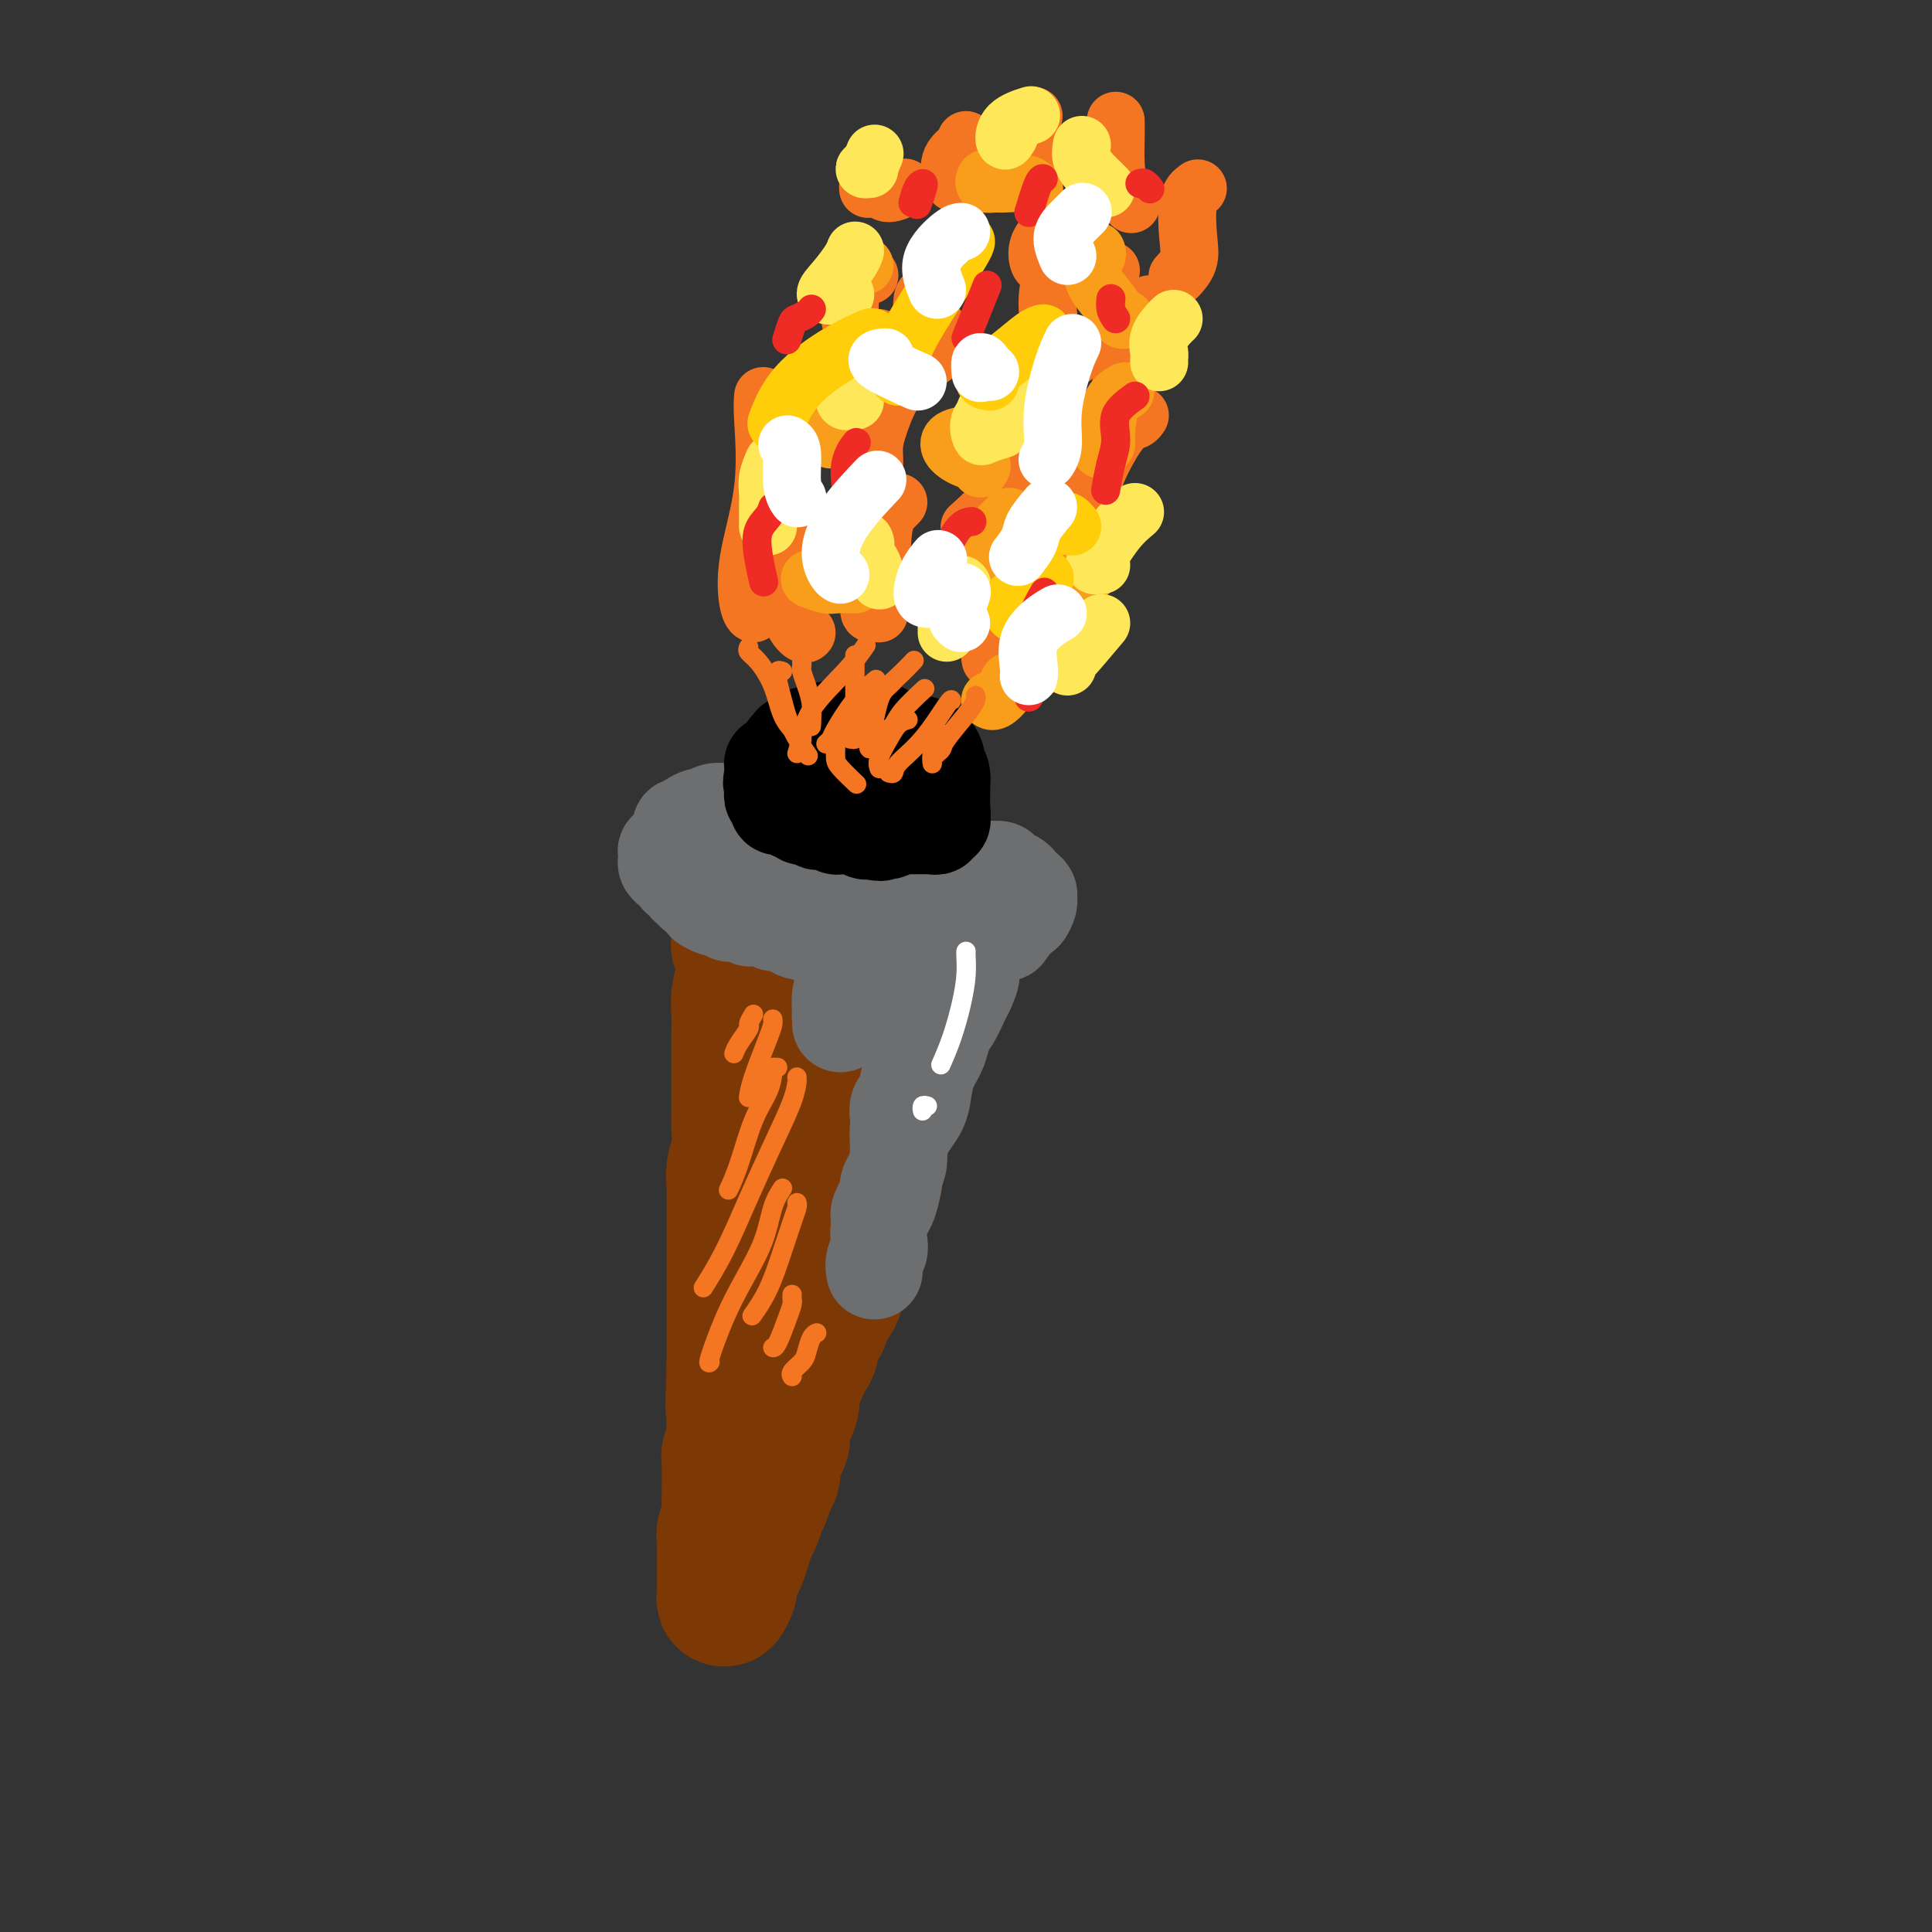 <svg viewBox='0 0 400 400' version='1.1' xmlns='http://www.w3.org/2000/svg' xmlns:xlink='http://www.w3.org/1999/xlink'><rect x="0" y="0" width="400" height="400" fill="#333333" stroke="none"/><g fill='none' stroke='rgb(124,56,5)' stroke-width='28' stroke-linecap='round' stroke-linejoin='round'><path d='M155,193c-0.310,0.024 -0.620,0.048 -1,0c-0.380,-0.048 -0.830,-0.168 -1,0c-0.170,0.168 -0.060,0.625 0,1c0.060,0.375 0.070,0.669 0,1c-0.070,0.331 -0.219,0.699 0,1c0.219,0.301 0.805,0.534 1,1c0.195,0.466 -0.000,1.164 0,2c0.000,0.836 0.196,1.808 0,3c-0.196,1.192 -0.785,2.603 -1,4c-0.215,1.397 -0.058,2.778 0,4c0.058,1.222 0.015,2.284 0,3c-0.015,0.716 -0.004,1.087 0,2c0.004,0.913 0.001,2.368 0,4c-0.001,1.632 0.001,3.440 0,5c-0.001,1.560 -0.004,2.871 0,4c0.004,1.129 0.015,2.076 0,3c-0.015,0.924 -0.057,1.826 0,3c0.057,1.174 0.211,2.621 0,4c-0.211,1.379 -0.789,2.689 -1,4c-0.211,1.311 -0.057,2.623 0,4c0.057,1.377 0.015,2.819 0,4c-0.015,1.181 -0.004,2.101 0,3c0.004,0.899 0.001,1.777 0,3c-0.001,1.223 -0.000,2.791 0,4c0.000,1.209 0.000,2.059 0,3c-0.000,0.941 -0.000,1.974 0,3c0.000,1.026 0.000,2.046 0,3c-0.000,0.954 -0.000,1.843 0,3c0.000,1.157 0.000,2.581 0,4c-0.000,1.419 -0.000,2.834 0,4c0.000,1.166 0.000,2.083 0,3'/><path d='M152,283c-0.464,14.475 -0.123,5.664 0,3c0.123,-2.664 0.029,0.820 0,3c-0.029,2.180 0.006,3.057 0,4c-0.006,0.943 -0.054,1.951 0,3c0.054,1.049 0.211,2.139 0,3c-0.211,0.861 -0.789,1.493 -1,2c-0.211,0.507 -0.056,0.888 0,2c0.056,1.112 0.011,2.955 0,4c-0.011,1.045 0.011,1.292 0,2c-0.011,0.708 -0.056,1.877 0,3c0.056,1.123 0.211,2.202 0,3c-0.211,0.798 -0.789,1.317 -1,2c-0.211,0.683 -0.057,1.530 0,2c0.057,0.470 0.015,0.562 0,1c-0.015,0.438 -0.004,1.221 0,2c0.004,0.779 0.001,1.553 0,2c-0.001,0.447 0.000,0.567 0,1c-0.000,0.433 -0.001,1.179 0,2c0.001,0.821 0.004,1.715 0,2c-0.004,0.285 -0.016,-0.040 0,0c0.016,0.040 0.060,0.446 0,1c-0.060,0.554 -0.223,1.257 0,1c0.223,-0.257 0.833,-1.475 1,-2c0.167,-0.525 -0.110,-0.357 0,-1c0.110,-0.643 0.607,-2.098 1,-3c0.393,-0.902 0.683,-1.252 1,-2c0.317,-0.748 0.662,-1.894 1,-3c0.338,-1.106 0.668,-2.173 1,-3c0.332,-0.827 0.666,-1.413 1,-2'/><path d='M156,315c1.106,-2.767 0.870,-2.685 1,-3c0.130,-0.315 0.626,-1.029 1,-2c0.374,-0.971 0.626,-2.200 1,-3c0.374,-0.800 0.870,-1.172 1,-2c0.130,-0.828 -0.106,-2.112 0,-3c0.106,-0.888 0.554,-1.381 1,-2c0.446,-0.619 0.889,-1.363 1,-2c0.111,-0.637 -0.111,-1.168 0,-2c0.111,-0.832 0.555,-1.966 1,-3c0.445,-1.034 0.892,-1.968 1,-3c0.108,-1.032 -0.125,-2.164 0,-3c0.125,-0.836 0.606,-1.378 1,-2c0.394,-0.622 0.701,-1.324 1,-2c0.299,-0.676 0.589,-1.325 1,-2c0.411,-0.675 0.941,-1.377 1,-2c0.059,-0.623 -0.353,-1.168 0,-2c0.353,-0.832 1.471,-1.951 2,-3c0.529,-1.049 0.469,-2.027 1,-3c0.531,-0.973 1.653,-1.940 2,-3c0.347,-1.060 -0.079,-2.212 0,-3c0.079,-0.788 0.665,-1.212 1,-2c0.335,-0.788 0.418,-1.939 1,-3c0.582,-1.061 1.661,-2.033 2,-3c0.339,-0.967 -0.063,-1.931 0,-3c0.063,-1.069 0.590,-2.244 1,-3c0.410,-0.756 0.702,-1.094 1,-2c0.298,-0.906 0.602,-2.381 1,-3c0.398,-0.619 0.890,-0.382 1,-1c0.110,-0.618 -0.163,-2.089 0,-3c0.163,-0.911 0.761,-1.260 1,-2c0.239,-0.740 0.120,-1.870 0,-3'/><path d='M182,237c4.260,-12.649 1.911,-5.272 1,-3c-0.911,2.272 -0.384,-0.561 0,-2c0.384,-1.439 0.625,-1.485 1,-2c0.375,-0.515 0.885,-1.499 1,-2c0.115,-0.501 -0.165,-0.518 0,-1c0.165,-0.482 0.775,-1.427 1,-2c0.225,-0.573 0.063,-0.772 0,-1c-0.063,-0.228 -0.028,-0.485 0,-1c0.028,-0.515 0.050,-1.289 0,-2c-0.050,-0.711 -0.172,-1.360 0,-2c0.172,-0.640 0.637,-1.271 1,-2c0.363,-0.729 0.623,-1.556 1,-2c0.377,-0.444 0.872,-0.504 1,-1c0.128,-0.496 -0.109,-1.429 0,-2c0.109,-0.571 0.564,-0.781 1,-1c0.436,-0.219 0.851,-0.447 1,-1c0.149,-0.553 0.030,-1.430 0,-2c-0.030,-0.570 0.029,-0.834 0,-1c-0.029,-0.166 -0.148,-0.233 0,-1c0.148,-0.767 0.561,-2.232 1,-3c0.439,-0.768 0.902,-0.837 1,-1c0.098,-0.163 -0.169,-0.418 0,-1c0.169,-0.582 0.774,-1.491 1,-2c0.226,-0.509 0.072,-0.620 0,-1c-0.072,-0.380 -0.060,-1.030 0,-1c0.060,0.030 0.170,0.739 0,1c-0.170,0.261 -0.620,0.075 -1,0c-0.380,-0.075 -0.690,-0.037 -1,0'/><path d='M192,198c1.338,-6.049 -0.315,-1.672 -1,0c-0.685,1.672 -0.400,0.641 -1,0c-0.600,-0.641 -2.084,-0.890 -3,-1c-0.916,-0.110 -1.264,-0.082 -2,0c-0.736,0.082 -1.859,0.217 -3,0c-1.141,-0.217 -2.298,-0.787 -3,-1c-0.702,-0.213 -0.948,-0.070 -2,0c-1.052,0.070 -2.909,0.069 -4,0c-1.091,-0.069 -1.416,-0.204 -2,0c-0.584,0.204 -1.428,0.747 -2,1c-0.572,0.253 -0.871,0.217 -1,0c-0.129,-0.217 -0.087,-0.615 0,-1c0.087,-0.385 0.218,-0.757 0,-1c-0.218,-0.243 -0.787,-0.358 -1,0c-0.213,0.358 -0.070,1.189 0,2c0.070,0.811 0.069,1.601 0,3c-0.069,1.399 -0.204,3.407 0,6c0.204,2.593 0.748,5.770 1,10c0.252,4.230 0.214,9.512 0,14c-0.214,4.488 -0.603,8.182 -1,11c-0.397,2.818 -0.801,4.759 -1,6c-0.199,1.241 -0.194,1.780 0,2c0.194,0.220 0.578,0.121 1,0c0.422,-0.121 0.883,-0.263 1,-1c0.117,-0.737 -0.109,-2.068 0,-4c0.109,-1.932 0.555,-4.466 1,-7'/><path d='M169,237c0.645,-3.145 0.758,-6.006 1,-10c0.242,-3.994 0.612,-9.121 1,-12c0.388,-2.879 0.795,-3.510 1,-4c0.205,-0.490 0.210,-0.840 0,0c-0.210,0.840 -0.634,2.870 -1,6c-0.366,3.130 -0.672,7.359 -1,11c-0.328,3.641 -0.676,6.695 -1,10c-0.324,3.305 -0.623,6.863 -1,9c-0.377,2.137 -0.833,2.855 -1,3c-0.167,0.145 -0.044,-0.283 0,-1c0.044,-0.717 0.009,-1.721 0,-3c-0.009,-1.279 0.008,-2.831 0,-5c-0.008,-2.169 -0.043,-4.953 0,-8c0.043,-3.047 0.162,-6.357 0,-8c-0.162,-1.643 -0.605,-1.620 -1,-1c-0.395,0.620 -0.743,1.837 -1,4c-0.257,2.163 -0.422,5.273 -1,8c-0.578,2.727 -1.567,5.071 -2,7c-0.433,1.929 -0.309,3.442 0,4c0.309,0.558 0.803,0.159 1,0c0.197,-0.159 0.099,-0.080 0,0'/></g>
<g fill='none' stroke='rgb(0,0,0)' stroke-width='28' stroke-linecap='round' stroke-linejoin='round'><path d='M160,181c0.024,-0.440 0.048,-0.881 0,-1c-0.048,-0.119 -0.167,0.082 0,0c0.167,-0.082 0.619,-0.448 1,-1c0.381,-0.552 0.691,-1.290 1,-2c0.309,-0.710 0.618,-1.391 1,-2c0.382,-0.609 0.837,-1.146 1,-2c0.163,-0.854 0.032,-2.025 0,-3c-0.032,-0.975 0.033,-1.754 0,-3c-0.033,-1.246 -0.163,-2.960 0,-4c0.163,-1.040 0.621,-1.407 1,-2c0.379,-0.593 0.680,-1.412 1,-2c0.320,-0.588 0.659,-0.946 1,-1c0.341,-0.054 0.683,0.196 1,0c0.317,-0.196 0.610,-0.838 1,-1c0.390,-0.162 0.879,0.157 1,0c0.121,-0.157 -0.125,-0.789 0,-1c0.125,-0.211 0.620,-0.000 1,0c0.380,0.000 0.643,-0.210 1,0c0.357,0.210 0.806,0.840 1,1c0.194,0.160 0.131,-0.149 0,0c-0.131,0.149 -0.331,0.757 0,1c0.331,0.243 1.192,0.121 2,0c0.808,-0.121 1.565,-0.243 2,0c0.435,0.243 0.550,0.849 1,1c0.450,0.151 1.234,-0.153 2,0c0.766,0.153 1.515,0.763 2,1c0.485,0.237 0.708,0.102 1,0c0.292,-0.102 0.655,-0.172 1,0c0.345,0.172 0.673,0.586 1,1'/><path d='M185,161c2.011,0.991 0.539,0.968 0,1c-0.539,0.032 -0.143,0.119 0,1c0.143,0.881 0.034,2.555 0,4c-0.034,1.445 0.006,2.662 0,4c-0.006,1.338 -0.057,2.796 0,4c0.057,1.204 0.222,2.153 0,3c-0.222,0.847 -0.830,1.593 -1,2c-0.170,0.407 0.098,0.477 0,1c-0.098,0.523 -0.562,1.500 -1,2c-0.438,0.500 -0.851,0.523 -1,1c-0.149,0.477 -0.035,1.407 0,2c0.035,0.593 -0.009,0.850 0,1c0.009,0.150 0.070,0.195 0,0c-0.070,-0.195 -0.272,-0.630 0,-1c0.272,-0.370 1.019,-0.676 1,-1c-0.019,-0.324 -0.805,-0.665 -1,-1c-0.195,-0.335 0.201,-0.664 0,-1c-0.201,-0.336 -0.998,-0.678 -2,-1c-1.002,-0.322 -2.210,-0.622 -3,-1c-0.790,-0.378 -1.161,-0.833 -2,-1c-0.839,-0.167 -2.145,-0.045 -3,0c-0.855,0.045 -1.260,0.013 -2,0c-0.740,-0.013 -1.816,-0.006 -2,0c-0.184,0.006 0.525,0.013 1,0c0.475,-0.013 0.715,-0.045 1,0c0.285,0.045 0.615,0.166 1,0c0.385,-0.166 0.824,-0.619 1,-1c0.176,-0.381 0.088,-0.691 0,-1'/><path d='M172,178c0.505,-0.727 -0.232,-1.545 -1,-2c-0.768,-0.455 -1.568,-0.547 -2,-1c-0.432,-0.453 -0.496,-1.267 -1,-2c-0.504,-0.733 -1.449,-1.384 -2,-2c-0.551,-0.616 -0.709,-1.197 -1,-2c-0.291,-0.803 -0.715,-1.827 -1,-2c-0.285,-0.173 -0.430,0.504 0,0c0.430,-0.504 1.436,-2.191 2,-3c0.564,-0.809 0.687,-0.741 1,-1c0.313,-0.259 0.815,-0.844 1,-1c0.185,-0.156 0.052,0.116 0,0c-0.052,-0.116 -0.025,-0.619 0,-1c0.025,-0.381 0.047,-0.638 0,-1c-0.047,-0.362 -0.163,-0.829 0,-1c0.163,-0.171 0.605,-0.046 1,0c0.395,0.046 0.744,0.012 1,0c0.256,-0.012 0.421,-0.003 1,0c0.579,0.003 1.574,0.001 2,0c0.426,-0.001 0.285,-0.000 1,0c0.715,0.000 2.287,0.000 3,0c0.713,-0.000 0.569,-0.000 1,0c0.431,0.000 1.439,0.000 2,0c0.561,-0.000 0.675,-0.001 1,0c0.325,0.001 0.861,0.004 1,0c0.139,-0.004 -0.117,-0.015 0,0c0.117,0.015 0.609,0.056 1,0c0.391,-0.056 0.682,-0.207 1,0c0.318,0.207 0.662,0.774 1,1c0.338,0.226 0.669,0.113 1,0'/><path d='M186,160c2.741,0.376 0.592,0.818 0,1c-0.592,0.182 0.373,0.106 1,0c0.627,-0.106 0.915,-0.243 1,0c0.085,0.243 -0.034,0.865 0,1c0.034,0.135 0.219,-0.218 0,0c-0.219,0.218 -0.843,1.007 -1,2c-0.157,0.993 0.154,2.191 0,3c-0.154,0.809 -0.773,1.228 -1,2c-0.227,0.772 -0.061,1.895 0,3c0.061,1.105 0.016,2.190 0,3c-0.016,0.810 -0.003,1.344 0,2c0.003,0.656 -0.003,1.432 0,2c0.003,0.568 0.015,0.927 0,1c-0.015,0.073 -0.058,-0.141 0,0c0.058,0.141 0.216,0.637 0,1c-0.216,0.363 -0.805,0.592 -1,1c-0.195,0.408 0.003,0.993 0,1c-0.003,0.007 -0.208,-0.564 0,-1c0.208,-0.436 0.829,-0.735 1,-1c0.171,-0.265 -0.108,-0.494 0,-1c0.108,-0.506 0.602,-1.287 1,-2c0.398,-0.713 0.699,-1.356 1,-2'/><path d='M188,176c0.558,-1.107 0.453,-0.874 0,-1c-0.453,-0.126 -1.253,-0.611 -2,-1c-0.747,-0.389 -1.440,-0.682 -2,-1c-0.560,-0.318 -0.988,-0.662 -2,-1c-1.012,-0.338 -2.609,-0.668 -4,-1c-1.391,-0.332 -2.577,-0.664 -4,-1c-1.423,-0.336 -3.082,-0.677 -4,-1c-0.918,-0.323 -1.094,-0.630 -1,-1c0.094,-0.370 0.460,-0.805 1,-1c0.540,-0.195 1.256,-0.150 2,0c0.744,0.150 1.517,0.405 2,0c0.483,-0.405 0.676,-1.471 1,-2c0.324,-0.529 0.778,-0.523 1,-1c0.222,-0.477 0.210,-1.438 0,-2c-0.210,-0.562 -0.618,-0.724 -1,-1c-0.382,-0.276 -0.737,-0.666 -1,-1c-0.263,-0.334 -0.433,-0.612 -1,-1c-0.567,-0.388 -1.530,-0.888 -2,-1c-0.470,-0.112 -0.448,0.162 -1,0c-0.552,-0.162 -1.678,-0.760 -2,-1c-0.322,-0.240 0.159,-0.121 0,0c-0.159,0.121 -0.959,0.243 -1,0c-0.041,-0.243 0.675,-0.850 1,-1c0.325,-0.150 0.258,0.156 1,0c0.742,-0.156 2.293,-0.774 3,-1c0.707,-0.226 0.571,-0.061 1,0c0.429,0.061 1.424,0.016 2,0c0.576,-0.016 0.732,-0.004 1,0c0.268,0.004 0.648,0.001 1,0c0.352,-0.001 0.676,-0.001 1,0'/><path d='M178,155c1.952,-0.292 1.833,-0.022 2,0c0.167,0.022 0.622,-0.205 1,0c0.378,0.205 0.680,0.843 1,1c0.320,0.157 0.659,-0.168 1,0c0.341,0.168 0.683,0.830 1,1c0.317,0.170 0.610,-0.151 1,0c0.390,0.151 0.878,0.773 1,1c0.122,0.227 -0.121,0.060 0,0c0.121,-0.060 0.607,-0.013 1,0c0.393,0.013 0.693,-0.008 1,0c0.307,0.008 0.622,0.043 1,0c0.378,-0.043 0.819,-0.166 1,0c0.181,0.166 0.101,0.621 0,1c-0.101,0.379 -0.223,0.682 0,1c0.223,0.318 0.792,0.650 1,1c0.208,0.350 0.057,0.719 0,1c-0.057,0.281 -0.019,0.473 0,1c0.019,0.527 0.020,1.387 0,2c-0.020,0.613 -0.061,0.979 0,2c0.061,1.021 0.222,2.697 0,4c-0.222,1.303 -0.829,2.232 -1,3c-0.171,0.768 0.094,1.376 0,2c-0.094,0.624 -0.547,1.266 -1,2c-0.453,0.734 -0.906,1.561 -1,2c-0.094,0.439 0.171,0.489 0,1c-0.171,0.511 -0.777,1.484 -1,2c-0.223,0.516 -0.064,0.576 0,1c0.064,0.424 0.032,1.212 0,2'/><path d='M187,186c-0.667,4.167 -0.333,2.083 0,0'/></g>
<g fill='none' stroke='rgb(109,110,112)' stroke-width='20' stroke-linecap='round' stroke-linejoin='round'><path d='M154,169c-0.191,-0.031 -0.382,-0.062 -1,0c-0.618,0.062 -1.662,0.216 -2,0c-0.338,-0.216 0.029,-0.804 0,-1c-0.029,-0.196 -0.455,-0.001 -1,0c-0.545,0.001 -1.210,-0.193 -2,0c-0.790,0.193 -1.704,0.773 -2,1c-0.296,0.227 0.027,0.099 0,0c-0.027,-0.099 -0.403,-0.171 -1,0c-0.597,0.171 -1.414,0.584 -2,1c-0.586,0.416 -0.941,0.836 -1,1c-0.059,0.164 0.176,0.071 0,0c-0.176,-0.071 -0.765,-0.121 -1,0c-0.235,0.121 -0.115,0.414 0,1c0.115,0.586 0.226,1.467 0,2c-0.226,0.533 -0.790,0.720 -1,1c-0.210,0.280 -0.067,0.653 0,1c0.067,0.347 0.058,0.667 0,1c-0.058,0.333 -0.166,0.678 0,1c0.166,0.322 0.606,0.621 1,1c0.394,0.379 0.742,0.836 1,1c0.258,0.164 0.426,0.033 1,0c0.574,-0.033 1.552,0.032 2,0c0.448,-0.032 0.365,-0.163 1,0c0.635,0.163 1.989,0.618 3,1c1.011,0.382 1.678,0.690 2,1c0.322,0.310 0.299,0.622 1,1c0.701,0.378 2.126,0.823 3,1c0.874,0.177 1.197,0.086 2,0c0.803,-0.086 2.087,-0.167 3,0c0.913,0.167 1.457,0.584 2,1'/><path d='M162,185c3.757,1.415 2.150,0.954 2,1c-0.150,0.046 1.157,0.601 2,1c0.843,0.399 1.222,0.643 2,1c0.778,0.357 1.956,0.827 3,1c1.044,0.173 1.956,0.050 3,0c1.044,-0.050 2.222,-0.028 3,0c0.778,0.028 1.157,0.060 2,0c0.843,-0.060 2.150,-0.213 3,0c0.850,0.213 1.243,0.793 2,1c0.757,0.207 1.878,0.041 3,0c1.122,-0.041 2.244,0.042 3,0c0.756,-0.042 1.147,-0.208 2,0c0.853,0.208 2.167,0.789 3,1c0.833,0.211 1.186,0.053 2,0c0.814,-0.053 2.091,0.001 3,0c0.909,-0.001 1.452,-0.057 2,0c0.548,0.057 1.102,0.227 2,0c0.898,-0.227 2.139,-0.852 3,-1c0.861,-0.148 1.341,0.182 2,0c0.659,-0.182 1.498,-0.875 2,-1c0.502,-0.125 0.668,0.317 1,0c0.332,-0.317 0.832,-1.394 1,-2c0.168,-0.606 0.005,-0.740 0,-1c-0.005,-0.260 0.149,-0.647 0,-1c-0.149,-0.353 -0.602,-0.673 -1,-1c-0.398,-0.327 -0.740,-0.662 -1,-1c-0.260,-0.338 -0.437,-0.679 -1,-1c-0.563,-0.321 -1.512,-0.622 -2,-1c-0.488,-0.378 -0.516,-0.833 -1,-1c-0.484,-0.167 -1.424,-0.048 -2,0c-0.576,0.048 -0.788,0.024 -1,0'/><path d='M204,180c-1.582,-0.619 -1.537,-0.166 -2,0c-0.463,0.166 -1.435,0.044 -2,0c-0.565,-0.044 -0.722,-0.012 -1,0c-0.278,0.012 -0.677,0.003 -1,0c-0.323,-0.003 -0.571,-0.001 -1,0c-0.429,0.001 -1.039,0.000 -1,0c0.039,-0.000 0.725,-0.000 1,0c0.275,0.000 0.137,0.000 0,0'/><path d='M145,175c-0.341,0.115 -0.683,0.231 -1,0c-0.317,-0.231 -0.611,-0.808 -1,-1c-0.389,-0.192 -0.874,0.001 -1,0c-0.126,-0.001 0.106,-0.198 0,0c-0.106,0.198 -0.549,0.789 -1,1c-0.451,0.211 -0.909,0.042 -1,0c-0.091,-0.042 0.186,0.044 0,0c-0.186,-0.044 -0.834,-0.219 -1,0c-0.166,0.219 0.151,0.832 0,1c-0.151,0.168 -0.768,-0.109 -1,0c-0.232,0.109 -0.077,0.603 0,1c0.077,0.397 0.076,0.698 0,1c-0.076,0.302 -0.228,0.607 0,1c0.228,0.393 0.836,0.875 1,1c0.164,0.125 -0.114,-0.107 0,0c0.114,0.107 0.622,0.554 1,1c0.378,0.446 0.625,0.893 1,1c0.375,0.107 0.877,-0.126 1,0c0.123,0.126 -0.132,0.611 0,1c0.132,0.389 0.651,0.682 1,1c0.349,0.318 0.528,0.662 1,1c0.472,0.338 1.236,0.669 2,1'/><path d='M146,186c1.123,1.399 -0.068,0.897 0,1c0.068,0.103 1.397,0.811 2,1c0.603,0.189 0.480,-0.142 1,0c0.520,0.142 1.681,0.756 2,1c0.319,0.244 -0.205,0.117 0,0c0.205,-0.117 1.139,-0.224 2,0c0.861,0.224 1.648,0.778 2,1c0.352,0.222 0.270,0.111 1,0c0.730,-0.111 2.271,-0.223 3,0c0.729,0.223 0.646,0.782 1,1c0.354,0.218 1.145,0.097 2,0c0.855,-0.097 1.772,-0.170 2,0c0.228,0.170 -0.235,0.581 0,1c0.235,0.419 1.166,0.845 2,1c0.834,0.155 1.570,0.041 2,0c0.430,-0.041 0.553,-0.007 1,0c0.447,0.007 1.219,-0.012 2,0c0.781,0.012 1.573,0.056 2,0c0.427,-0.056 0.490,-0.211 1,0c0.510,0.211 1.468,0.789 2,1c0.532,0.211 0.637,0.057 1,0c0.363,-0.057 0.984,-0.016 2,0c1.016,0.016 2.426,0.008 3,0c0.574,-0.008 0.312,-0.016 1,0c0.688,0.016 2.325,0.057 3,0c0.675,-0.057 0.389,-0.211 1,0c0.611,0.211 2.120,0.789 3,1c0.880,0.211 1.133,0.057 2,0c0.867,-0.057 2.349,-0.015 3,0c0.651,0.015 0.472,0.004 1,0c0.528,-0.004 1.764,-0.002 3,0'/><path d='M199,195c5.300,0.370 2.050,0.296 1,0c-1.050,-0.296 0.099,-0.815 1,-1c0.901,-0.185 1.555,-0.036 2,0c0.445,0.036 0.680,-0.042 1,0c0.320,0.042 0.726,0.203 1,0c0.274,-0.203 0.417,-0.772 1,-1c0.583,-0.228 1.607,-0.116 2,0c0.393,0.116 0.157,0.237 0,0c-0.157,-0.237 -0.234,-0.833 0,-1c0.234,-0.167 0.780,0.095 1,0c0.220,-0.095 0.112,-0.546 0,-1c-0.112,-0.454 -0.230,-0.909 0,-1c0.230,-0.091 0.809,0.183 1,0c0.191,-0.183 -0.005,-0.822 0,-1c0.005,-0.178 0.211,0.106 0,0c-0.211,-0.106 -0.840,-0.603 -1,-1c-0.160,-0.397 0.150,-0.695 0,-1c-0.150,-0.305 -0.758,-0.618 -1,-1c-0.242,-0.382 -0.116,-0.834 0,-1c0.116,-0.166 0.224,-0.045 0,0c-0.224,0.045 -0.778,0.013 -1,0c-0.222,-0.013 -0.111,-0.006 0,0'/><path d='M175,197c-0.002,0.071 -0.004,0.142 0,0c0.004,-0.142 0.015,-0.498 0,0c-0.015,0.498 -0.057,1.851 0,3c0.057,1.149 0.212,2.094 0,3c-0.212,0.906 -0.790,1.771 -1,3c-0.210,1.229 -0.053,2.820 0,4c0.053,1.180 0.003,1.948 0,2c-0.003,0.052 0.041,-0.611 0,-1c-0.041,-0.389 -0.166,-0.502 0,-1c0.166,-0.498 0.621,-1.379 1,-2c0.379,-0.621 0.680,-0.980 1,-2c0.320,-1.020 0.660,-2.701 1,-4c0.340,-1.299 0.679,-2.218 1,-3c0.321,-0.782 0.623,-1.429 1,-2c0.377,-0.571 0.829,-1.066 1,-1c0.171,0.066 0.061,0.692 0,1c-0.061,0.308 -0.072,0.298 0,1c0.072,0.702 0.226,2.115 0,3c-0.226,0.885 -0.831,1.240 -1,2c-0.169,0.760 0.098,1.925 0,3c-0.098,1.075 -0.562,2.061 -1,3c-0.438,0.939 -0.849,1.830 -1,2c-0.151,0.170 -0.043,-0.380 0,-1c0.043,-0.620 0.022,-1.310 0,-2'/><path d='M177,208c-0.464,1.448 -0.124,-0.931 0,-2c0.124,-1.069 0.033,-0.826 0,-1c-0.033,-0.174 -0.010,-0.764 0,-1c0.010,-0.236 0.005,-0.118 0,0'/><path d='M196,202c-0.115,0.077 -0.230,0.153 0,0c0.230,-0.153 0.804,-0.536 1,-1c0.196,-0.464 0.014,-1.008 0,-1c-0.014,0.008 0.140,0.567 0,1c-0.140,0.433 -0.576,0.739 -1,1c-0.424,0.261 -0.838,0.479 -1,1c-0.162,0.521 -0.072,1.347 0,2c0.072,0.653 0.125,1.132 0,2c-0.125,0.868 -0.429,2.123 -1,3c-0.571,0.877 -1.410,1.375 -2,2c-0.590,0.625 -0.933,1.379 -1,2c-0.067,0.621 0.140,1.111 0,2c-0.140,0.889 -0.629,2.178 -1,3c-0.371,0.822 -0.625,1.176 -1,2c-0.375,0.824 -0.871,2.118 -1,3c-0.129,0.882 0.109,1.352 0,2c-0.109,0.648 -0.567,1.474 -1,2c-0.433,0.526 -0.843,0.752 -1,1c-0.157,0.248 -0.060,0.518 0,1c0.060,0.482 0.085,1.176 0,1c-0.085,-0.176 -0.280,-1.223 0,-2c0.280,-0.777 1.033,-1.284 2,-2c0.967,-0.716 2.147,-1.641 3,-3c0.853,-1.359 1.381,-3.151 2,-5c0.619,-1.849 1.331,-3.753 2,-5c0.669,-1.247 1.296,-1.836 2,-3c0.704,-1.164 1.487,-2.904 2,-4c0.513,-1.096 0.757,-1.548 1,-2'/><path d='M200,205c2.170,-4.704 0.597,-3.464 0,-3c-0.597,0.464 -0.216,0.151 0,0c0.216,-0.151 0.269,-0.140 0,0c-0.269,0.140 -0.860,0.408 -1,1c-0.140,0.592 0.170,1.509 0,2c-0.170,0.491 -0.819,0.557 -1,1c-0.181,0.443 0.107,1.262 0,2c-0.107,0.738 -0.610,1.396 -1,2c-0.390,0.604 -0.668,1.155 -1,2c-0.332,0.845 -0.718,1.983 -1,3c-0.282,1.017 -0.459,1.913 -1,3c-0.541,1.087 -1.445,2.366 -2,4c-0.555,1.634 -0.759,3.622 -1,5c-0.241,1.378 -0.517,2.144 -1,3c-0.483,0.856 -1.172,1.801 -2,3c-0.828,1.199 -1.794,2.653 -2,4c-0.206,1.347 0.347,2.588 0,4c-0.347,1.412 -1.595,2.996 -2,4c-0.405,1.004 0.034,1.430 0,2c-0.034,0.570 -0.542,1.285 -1,2c-0.458,0.715 -0.866,1.430 -1,2c-0.134,0.570 0.005,0.997 0,1c-0.005,0.003 -0.155,-0.416 0,-1c0.155,-0.584 0.614,-1.333 1,-2c0.386,-0.667 0.697,-1.250 1,-2c0.303,-0.750 0.597,-1.665 1,-3c0.403,-1.335 0.916,-3.090 1,-5c0.084,-1.910 -0.262,-3.974 0,-6c0.262,-2.026 1.131,-4.013 2,-6'/><path d='M188,227c1.109,-4.389 0.883,-2.860 1,-3c0.117,-0.140 0.578,-1.948 1,-3c0.422,-1.052 0.804,-1.348 1,-1c0.196,0.348 0.207,1.341 0,2c-0.207,0.659 -0.633,0.985 -1,2c-0.367,1.015 -0.676,2.718 -1,4c-0.324,1.282 -0.664,2.143 -1,3c-0.336,0.857 -0.667,1.709 -1,3c-0.333,1.291 -0.667,3.020 -1,5c-0.333,1.980 -0.664,4.211 -1,6c-0.336,1.789 -0.678,3.137 -1,4c-0.322,0.863 -0.626,1.242 -1,2c-0.374,0.758 -0.818,1.895 -1,3c-0.182,1.105 -0.101,2.177 0,3c0.101,0.823 0.223,1.397 0,2c-0.223,0.603 -0.792,1.233 -1,2c-0.208,0.767 -0.056,1.669 0,2c0.056,0.331 0.015,0.089 0,0c-0.015,-0.089 -0.004,-0.025 0,0c0.004,0.025 0.002,0.013 0,0'/></g>
<g fill='none' stroke='rgb(0,0,0)' stroke-width='20' stroke-linecap='round' stroke-linejoin='round'><path d='M165,157c0.114,-0.337 0.228,-0.675 0,-1c-0.228,-0.325 -0.797,-0.638 -1,-1c-0.203,-0.362 -0.039,-0.773 0,-1c0.039,-0.227 -0.046,-0.268 0,0c0.046,0.268 0.224,0.846 0,1c-0.224,0.154 -0.849,-0.117 -1,0c-0.151,0.117 0.171,0.620 0,1c-0.171,0.380 -0.834,0.637 -1,1c-0.166,0.363 0.166,0.832 0,1c-0.166,0.168 -0.829,0.034 -1,0c-0.171,-0.034 0.150,0.032 0,0c-0.150,-0.032 -0.772,-0.163 -1,0c-0.228,0.163 -0.061,0.621 0,1c0.061,0.379 0.018,0.680 0,1c-0.018,0.320 -0.009,0.660 0,1'/><path d='M160,161c-0.619,1.322 -0.167,1.128 0,1c0.167,-0.128 0.049,-0.189 0,0c-0.049,0.189 -0.028,0.629 0,1c0.028,0.371 0.064,0.674 0,1c-0.064,0.326 -0.228,0.676 0,1c0.228,0.324 0.848,0.623 1,1c0.152,0.377 -0.166,0.832 0,1c0.166,0.168 0.814,0.049 1,0c0.186,-0.049 -0.091,-0.028 0,0c0.091,0.028 0.549,0.064 1,0c0.451,-0.064 0.894,-0.227 1,0c0.106,0.227 -0.126,0.844 0,1c0.126,0.156 0.612,-0.151 1,0c0.388,0.151 0.680,0.759 1,1c0.320,0.241 0.667,0.116 1,0c0.333,-0.116 0.652,-0.224 1,0c0.348,0.224 0.723,0.778 1,1c0.277,0.222 0.454,0.112 1,0c0.546,-0.112 1.460,-0.226 2,0c0.540,0.226 0.704,0.793 1,1c0.296,0.207 0.723,0.054 1,0c0.277,-0.054 0.403,-0.011 1,0c0.597,0.011 1.666,-0.011 2,0c0.334,0.011 -0.065,0.054 0,0c0.065,-0.054 0.594,-0.207 1,0c0.406,0.207 0.687,0.773 1,1c0.313,0.227 0.656,0.113 1,0'/><path d='M180,172c3.422,0.778 2.476,0.223 2,0c-0.476,-0.223 -0.482,-0.112 0,0c0.482,0.112 1.453,0.226 2,0c0.547,-0.226 0.670,-0.793 1,-1c0.330,-0.207 0.865,-0.056 1,0c0.135,0.056 -0.132,0.015 0,0c0.132,-0.015 0.662,-0.004 1,0c0.338,0.004 0.486,0.001 1,0c0.514,-0.001 1.396,-0.000 2,0c0.604,0.000 0.931,-0.000 1,0c0.069,0.000 -0.121,0.001 0,0c0.121,-0.001 0.553,-0.004 1,0c0.447,0.004 0.908,0.016 1,0c0.092,-0.016 -0.186,-0.061 0,0c0.186,0.061 0.834,0.228 1,0c0.166,-0.228 -0.152,-0.849 0,-1c0.152,-0.151 0.773,0.170 1,0c0.227,-0.170 0.061,-0.829 0,-1c-0.061,-0.171 -0.016,0.146 0,0c0.016,-0.146 0.005,-0.756 0,-1c-0.005,-0.244 -0.002,-0.122 0,0'/></g>
<g fill='none' stroke='rgb(244,118,35)' stroke-width='12' stroke-linecap='round' stroke-linejoin='round'><path d='M158,82c-0.089,0.914 -0.178,1.828 0,5c0.178,3.172 0.622,8.601 0,14c-0.622,5.399 -2.311,10.767 -3,15c-0.689,4.233 -0.378,7.332 0,9c0.378,1.668 0.822,1.905 1,2c0.178,0.095 0.089,0.047 0,0'/><path d='M165,110c-0.424,-0.086 -0.847,-0.172 -1,0c-0.153,0.172 -0.034,0.604 0,1c0.034,0.396 -0.015,0.758 0,3c0.015,2.242 0.095,6.366 0,9c-0.095,2.634 -0.366,3.778 0,5c0.366,1.222 1.368,2.521 2,3c0.632,0.479 0.895,0.137 1,0c0.105,-0.137 0.053,-0.068 0,0'/><path d='M186,104c-0.209,0.218 -0.417,0.437 -1,1c-0.583,0.563 -1.540,1.471 -2,4c-0.460,2.529 -0.424,6.678 -1,10c-0.576,3.322 -1.763,5.818 -2,7c-0.237,1.182 0.475,1.049 1,1c0.525,-0.049 0.864,-0.014 1,0c0.136,0.014 0.068,0.007 0,0'/><path d='M204,112c-0.351,0.425 -0.701,0.851 -1,1c-0.299,0.149 -0.546,0.022 -1,1c-0.454,0.978 -1.116,3.060 -2,5c-0.884,1.940 -1.989,3.736 -3,5c-1.011,1.264 -1.926,1.994 -2,2c-0.074,0.006 0.693,-0.713 1,-1c0.307,-0.287 0.153,-0.144 0,0'/><path d='M218,112c0.047,0.643 0.093,1.287 0,2c-0.093,0.713 -0.326,1.496 -1,3c-0.674,1.504 -1.788,3.730 -3,6c-1.212,2.270 -2.521,4.583 -4,7c-1.479,2.417 -3.128,4.936 -4,6c-0.872,1.064 -0.965,0.671 -1,0c-0.035,-0.671 -0.010,-1.620 0,-2c0.010,-0.380 0.005,-0.190 0,0'/><path d='M214,108c-2.348,2.556 -4.696,5.112 -6,6c-1.304,0.888 -1.565,0.108 -2,1c-0.435,0.892 -1.044,3.456 -2,5c-0.956,1.544 -2.257,2.070 -3,2c-0.743,-0.070 -0.926,-0.734 -1,-1c-0.074,-0.266 -0.037,-0.133 0,0'/><path d='M186,80c-0.649,0.801 -1.298,1.602 -2,3c-0.702,1.398 -1.456,3.394 -2,5c-0.544,1.606 -0.878,2.822 -1,4c-0.122,1.178 -0.033,2.317 0,3c0.033,0.683 0.009,0.909 0,1c-0.009,0.091 -0.005,0.045 0,0'/><path d='M182,70c-0.253,0.880 -0.506,1.760 -1,2c-0.494,0.240 -1.229,-0.160 -2,1c-0.771,1.160 -1.580,3.880 -2,6c-0.420,2.120 -0.453,3.640 0,5c0.453,1.360 1.391,2.558 2,3c0.609,0.442 0.888,0.126 1,0c0.112,-0.126 0.056,-0.063 0,0'/><path d='M194,60c-0.736,0.415 -1.472,0.829 -2,1c-0.528,0.171 -0.849,0.098 -1,1c-0.151,0.902 -0.133,2.778 0,4c0.133,1.222 0.382,1.791 1,2c0.618,0.209 1.605,0.060 2,0c0.395,-0.060 0.197,-0.030 0,0'/><path d='M217,48c-0.823,0.959 -1.646,1.917 -2,3c-0.354,1.083 -0.239,2.290 0,3c0.239,0.710 0.603,0.922 1,1c0.397,0.078 0.828,0.022 1,0c0.172,-0.022 0.086,-0.011 0,0'/><path d='M224,72c-0.716,0.938 -1.432,1.877 -2,2c-0.568,0.123 -0.989,-0.569 -2,1c-1.011,1.569 -2.611,5.400 -4,8c-1.389,2.600 -2.566,3.969 -3,5c-0.434,1.031 -0.124,1.723 0,2c0.124,0.277 0.062,0.138 0,0'/><path d='M213,96c-2.024,2.439 -4.048,4.877 -6,7c-1.952,2.123 -3.833,3.930 -5,5c-1.167,1.070 -1.622,1.404 -1,1c0.622,-0.404 2.321,-1.544 3,-2c0.679,-0.456 0.340,-0.228 0,0'/><path d='M230,56c-1.666,0.114 -3.332,0.228 -4,0c-0.668,-0.228 -0.339,-0.798 -1,-1c-0.661,-0.202 -2.313,-0.036 -3,0c-0.687,0.036 -0.408,-0.060 -1,0c-0.592,0.060 -2.056,0.274 -3,2c-0.944,1.726 -1.370,4.965 -1,8c0.370,3.035 1.534,5.867 2,7c0.466,1.133 0.233,0.566 0,0'/><path d='M238,63c-0.641,0.336 -1.283,0.672 -2,1c-0.717,0.328 -1.511,0.649 -2,2c-0.489,1.351 -0.675,3.732 -1,7c-0.325,3.268 -0.791,7.422 -2,11c-1.209,3.578 -3.161,6.580 -5,9c-1.839,2.420 -3.565,4.257 -4,5c-0.435,0.743 0.421,0.392 1,0c0.579,-0.392 0.880,-0.826 1,-1c0.120,-0.174 0.060,-0.087 0,0'/><path d='M236,86c-0.264,0.389 -0.529,0.777 -1,1c-0.471,0.223 -1.149,0.280 -2,1c-0.851,0.720 -1.874,2.102 -3,4c-1.126,1.898 -2.353,4.313 -3,6c-0.647,1.687 -0.713,2.647 -1,3c-0.287,0.353 -0.796,0.101 -1,0c-0.204,-0.101 -0.102,-0.050 0,0'/><path d='M180,57c-0.763,-0.023 -1.526,-0.046 -2,0c-0.474,0.046 -0.659,0.160 -1,0c-0.341,-0.160 -0.837,-0.593 -1,0c-0.163,0.593 0.009,2.211 0,4c-0.009,1.789 -0.198,3.747 0,5c0.198,1.253 0.784,1.799 1,2c0.216,0.201 0.062,0.057 0,0c-0.062,-0.057 -0.031,-0.029 0,0'/><path d='M183,38c-0.210,-0.111 -0.420,-0.221 -1,0c-0.580,0.221 -1.532,0.774 -2,1c-0.468,0.226 -0.454,0.127 0,0c0.454,-0.127 1.349,-0.281 2,0c0.651,0.281 1.060,0.999 2,1c0.940,0.001 2.411,-0.714 3,-1c0.589,-0.286 0.294,-0.143 0,0'/><path d='M200,29c0.334,0.196 0.668,0.392 0,1c-0.668,0.608 -2.336,1.627 -3,3c-0.664,1.373 -0.322,3.100 0,4c0.322,0.900 0.625,0.973 1,1c0.375,0.027 0.821,0.008 1,0c0.179,-0.008 0.089,-0.004 0,0'/><path d='M214,24c-0.738,0.945 -1.475,1.890 -2,2c-0.525,0.110 -0.837,-0.615 -1,0c-0.163,0.615 -0.176,2.571 0,4c0.176,1.429 0.542,2.332 1,3c0.458,0.668 1.008,1.103 2,1c0.992,-0.103 2.426,-0.744 3,-1c0.574,-0.256 0.287,-0.128 0,0'/><path d='M231,25c-0.004,0.880 -0.008,1.760 0,2c0.008,0.240 0.027,-0.159 0,1c-0.027,1.159 -0.100,3.878 0,6c0.100,2.122 0.373,3.648 1,5c0.627,1.352 1.608,2.529 2,3c0.392,0.471 0.196,0.235 0,0'/><path d='M248,39c-0.829,0.603 -1.658,1.205 -2,3c-0.342,1.795 -0.197,4.782 0,7c0.197,2.218 0.444,3.667 0,5c-0.444,1.333 -1.581,2.551 -2,3c-0.419,0.449 -0.120,0.128 0,0c0.120,-0.128 0.060,-0.064 0,0'/><path d='M193,74c-2.305,0.390 -4.610,0.780 -6,1c-1.390,0.220 -1.865,0.269 -3,1c-1.135,0.731 -2.931,2.143 -4,3c-1.069,0.857 -1.410,1.157 -2,2c-0.590,0.843 -1.428,2.227 -2,3c-0.572,0.773 -0.878,0.935 -1,1c-0.122,0.065 -0.061,0.032 0,0'/><path d='M161,95c-0.728,2.431 -1.456,4.863 -2,6c-0.544,1.137 -0.905,0.981 -1,2c-0.095,1.019 0.077,3.215 0,5c-0.077,1.785 -0.402,3.159 -1,6c-0.598,2.841 -1.469,7.150 -1,9c0.469,1.850 2.277,1.243 3,1c0.723,-0.243 0.362,-0.121 0,0'/><path d='M206,114c0.150,-0.024 0.299,-0.049 0,1c-0.299,1.049 -1.047,3.171 -2,5c-0.953,1.829 -2.111,3.367 -2,4c0.111,0.633 1.491,0.363 2,0c0.509,-0.363 0.145,-0.818 0,-1c-0.145,-0.182 -0.073,-0.091 0,0'/></g>
<g fill='none' stroke='rgb(249,158,27)' stroke-width='12' stroke-linecap='round' stroke-linejoin='round'><path d='M200,90c-1.201,0.251 -2.403,0.502 -3,1c-0.597,0.498 -0.591,1.244 0,2c0.591,0.756 1.767,1.522 3,2c1.233,0.478 2.524,0.667 3,1c0.476,0.333 0.136,0.809 0,1c-0.136,0.191 -0.068,0.095 0,0'/><path d='M209,107c-0.423,0.437 -0.845,0.874 -1,1c-0.155,0.126 -0.041,-0.059 -1,1c-0.959,1.059 -2.989,3.362 -4,5c-1.011,1.638 -1.003,2.611 -1,3c0.003,0.389 0.002,0.195 0,0'/><path d='M177,121c-1.554,-0.030 -3.107,-0.060 -4,0c-0.893,0.060 -1.125,0.208 -2,0c-0.875,-0.208 -2.393,-0.774 -3,-1c-0.607,-0.226 -0.304,-0.113 0,0'/><path d='M172,91c-0.047,-0.273 -0.093,-0.546 -1,-1c-0.907,-0.454 -2.674,-1.088 -3,-2c-0.326,-0.912 0.789,-2.100 2,-4c1.211,-1.900 2.518,-4.512 3,-6c0.482,-1.488 0.138,-1.854 0,-2c-0.138,-0.146 -0.069,-0.073 0,0'/><path d='M179,55c-0.309,0.030 -0.619,0.061 -1,0c-0.381,-0.061 -0.834,-0.212 -1,0c-0.166,0.212 -0.045,0.788 0,1c0.045,0.212 0.013,0.061 0,0c-0.013,-0.061 -0.006,-0.030 0,0'/><path d='M204,37c-0.194,0.425 -0.388,0.850 0,1c0.388,0.150 1.358,0.026 2,0c0.642,-0.026 0.956,0.044 2,0c1.044,-0.044 2.820,-0.204 4,0c1.180,0.204 1.766,0.773 2,1c0.234,0.227 0.117,0.114 0,0'/><path d='M227,52c0.123,0.292 0.246,0.583 0,1c-0.246,0.417 -0.861,0.959 -1,2c-0.139,1.041 0.198,2.580 1,4c0.802,1.420 2.071,2.721 3,4c0.929,1.279 1.519,2.537 2,3c0.481,0.463 0.852,0.132 1,0c0.148,-0.132 0.074,-0.066 0,0'/><path d='M233,81c-1.147,0.641 -2.293,1.282 -3,3c-0.707,1.718 -0.973,4.512 -1,6c-0.027,1.488 0.185,1.670 0,2c-0.185,0.330 -0.767,0.809 -1,1c-0.233,0.191 -0.116,0.096 0,0'/><path d='M226,118c0.050,-0.059 0.101,-0.117 0,0c-0.101,0.117 -0.353,0.410 -1,1c-0.647,0.590 -1.689,1.478 -2,2c-0.311,0.522 0.109,0.679 0,1c-0.109,0.321 -0.745,0.806 -1,1c-0.255,0.194 -0.127,0.097 0,0'/><path d='M214,139c-1.058,0.890 -2.115,1.779 -3,2c-0.885,0.221 -1.596,-0.228 -2,0c-0.404,0.228 -0.500,1.133 -1,2c-0.500,0.867 -1.404,1.695 -2,2c-0.596,0.305 -0.885,0.087 -1,0c-0.115,-0.087 -0.058,-0.044 0,0'/></g>
<g fill='none' stroke='rgb(254,232,89)' stroke-width='12' stroke-linecap='round' stroke-linejoin='round'><path d='M160,96c0.113,-0.267 0.226,-0.534 0,0c-0.226,0.534 -0.793,1.870 -1,3c-0.207,1.130 -0.056,2.054 0,3c0.056,0.946 0.015,1.913 0,3c-0.015,1.087 -0.004,2.293 0,3c0.004,0.707 0.001,0.916 0,1c-0.001,0.084 -0.001,0.042 0,0'/><path d='M179,112c0.168,0.358 0.336,0.716 0,1c-0.336,0.284 -1.176,0.493 -1,1c0.176,0.507 1.367,1.311 2,2c0.633,0.689 0.709,1.262 1,2c0.291,0.738 0.797,1.639 1,2c0.203,0.361 0.101,0.180 0,0'/><path d='M199,121c0.196,0.129 0.392,0.258 0,1c-0.392,0.742 -1.373,2.097 -2,3c-0.627,0.903 -0.900,1.352 -1,2c-0.100,0.648 -0.027,1.493 0,2c0.027,0.507 0.007,0.675 0,1c-0.007,0.325 -0.002,0.807 0,1c0.002,0.193 0.001,0.096 0,0'/><path d='M177,83c-0.317,-0.022 -0.635,-0.045 -1,0c-0.365,0.045 -0.778,0.156 -1,0c-0.222,-0.156 -0.252,-0.581 0,-1c0.252,-0.419 0.786,-0.834 1,-1c0.214,-0.166 0.107,-0.083 0,0'/><path d='M175,61c-0.044,-0.063 -0.089,-0.126 -1,0c-0.911,0.126 -2.689,0.440 -3,0c-0.311,-0.440 0.844,-1.633 2,-3c1.156,-1.367 2.311,-2.906 3,-4c0.689,-1.094 0.911,-1.741 1,-2c0.089,-0.259 0.044,-0.129 0,0'/><path d='M180,35c-0.506,0.054 -1.012,0.107 -1,0c0.012,-0.107 0.542,-0.375 1,-1c0.458,-0.625 0.845,-1.607 1,-2c0.155,-0.393 0.077,-0.196 0,0'/><path d='M209,28c-0.417,0.702 -0.833,1.405 -1,1c-0.167,-0.405 -0.083,-1.917 1,-3c1.083,-1.083 3.167,-1.738 4,-2c0.833,-0.262 0.417,-0.131 0,0'/><path d='M224,30c-0.174,0.981 -0.348,1.962 0,3c0.348,1.038 1.217,2.134 2,3c0.783,0.866 1.480,1.502 2,2c0.520,0.498 0.863,0.856 1,1c0.137,0.144 0.069,0.072 0,0'/><path d='M213,75c-2.053,1.796 -4.105,3.592 -5,5c-0.895,1.408 -0.632,2.429 -1,3c-0.368,0.571 -1.368,0.692 -2,1c-0.632,0.308 -0.895,0.802 -1,1c-0.105,0.198 -0.053,0.099 0,0'/><path d='M207,83c-0.085,0.172 -0.169,0.344 -1,1c-0.831,0.656 -2.408,1.797 -3,3c-0.592,1.203 -0.200,2.467 0,3c0.200,0.533 0.208,0.336 1,0c0.792,-0.336 2.369,-0.810 3,-1c0.631,-0.190 0.315,-0.095 0,0'/><path d='M243,66c-0.196,0.168 -0.392,0.336 -1,1c-0.608,0.664 -1.627,1.824 -2,3c-0.373,1.176 -0.100,2.367 0,3c0.100,0.633 0.027,0.709 0,1c-0.027,0.291 -0.008,0.797 0,1c0.008,0.203 0.004,0.101 0,0'/><path d='M235,106c-1.246,1.041 -2.491,2.083 -4,4c-1.509,1.917 -3.281,4.710 -4,6c-0.719,1.290 -0.386,1.078 0,1c0.386,-0.078 0.825,-0.022 1,0c0.175,0.022 0.088,0.011 0,0'/><path d='M228,129c-2.423,2.875 -4.845,5.750 -6,7c-1.155,1.250 -1.042,0.875 -1,1c0.042,0.125 0.012,0.750 0,1c-0.012,0.250 -0.006,0.125 0,0'/></g>
<g fill='none' stroke='rgb(255,205,10)' stroke-width='12' stroke-linecap='round' stroke-linejoin='round'><path d='M186,78c-0.083,-0.409 -0.166,-0.817 0,-2c0.166,-1.183 0.580,-3.140 2,-6c1.420,-2.860 3.844,-6.622 6,-10c2.156,-3.378 4.042,-6.371 5,-8c0.958,-1.629 0.988,-1.894 1,-2c0.012,-0.106 0.006,-0.053 0,0'/><path d='M205,79c-0.853,-0.083 -1.707,-0.166 -1,-1c0.707,-0.834 2.973,-2.419 5,-4c2.027,-1.581 3.815,-3.156 5,-4c1.185,-0.844 1.767,-0.955 2,-1c0.233,-0.045 0.116,-0.022 0,0'/><path d='M210,127c-0.612,-0.633 -1.225,-1.266 -1,-2c0.225,-0.734 1.287,-1.568 2,-2c0.713,-0.432 1.077,-0.463 2,-1c0.923,-0.537 2.407,-1.582 3,-2c0.593,-0.418 0.297,-0.209 0,0'/><path d='M161,87c-0.228,0.604 -0.456,1.209 0,0c0.456,-1.209 1.596,-4.231 4,-7c2.404,-2.769 6.070,-5.284 9,-7c2.930,-1.716 5.123,-2.633 6,-3c0.877,-0.367 0.439,-0.183 0,0'/><path d='M222,109c-0.339,-0.393 -0.679,-0.786 -1,-1c-0.321,-0.214 -0.625,-0.250 -1,0c-0.375,0.250 -0.821,0.786 -1,1c-0.179,0.214 -0.089,0.107 0,0'/></g>
<g fill='none' stroke='rgb(238,43,36)' stroke-width='6' stroke-linecap='round' stroke-linejoin='round'><path d='M176,106c0.173,0.333 0.345,0.667 0,-1c-0.345,-1.667 -1.208,-5.333 -1,-8c0.208,-2.667 1.488,-4.333 2,-5c0.512,-0.667 0.256,-0.333 0,0'/><path d='M191,124c-0.242,-0.083 -0.485,-0.166 0,-1c0.485,-0.834 1.697,-2.419 3,-5c1.303,-2.581 2.697,-6.156 4,-8c1.303,-1.844 2.515,-1.955 3,-2c0.485,-0.045 0.242,-0.022 0,0'/><path d='M213,133c-0.054,-0.512 -0.107,-1.024 0,-2c0.107,-0.976 0.375,-2.417 1,-4c0.625,-1.583 1.607,-3.310 2,-4c0.393,-0.690 0.196,-0.345 0,0'/><path d='M200,70c1.667,-4.167 3.333,-8.333 4,-10c0.667,-1.667 0.333,-0.833 0,0'/><path d='M213,44c0.733,-2.422 1.467,-4.844 2,-6c0.533,-1.156 0.867,-1.044 1,-1c0.133,0.044 0.067,0.022 0,0'/><path d='M236,38c0.311,-0.111 0.622,-0.222 1,0c0.378,0.222 0.822,0.778 1,1c0.178,0.222 0.089,0.111 0,0'/><path d='M235,82c-1.713,1.236 -3.426,2.472 -4,4c-0.574,1.528 -0.010,3.348 0,5c0.010,1.652 -0.536,3.137 -1,5c-0.464,1.863 -0.847,4.104 -1,5c-0.153,0.896 -0.077,0.448 0,0'/><path d='M189,42c0.317,-1.148 0.635,-2.297 1,-3c0.365,-0.703 0.778,-0.962 1,-1c0.222,-0.038 0.252,0.144 0,1c-0.252,0.856 -0.786,2.388 -1,3c-0.214,0.612 -0.107,0.306 0,0'/><path d='M168,64c-0.219,0.316 -0.437,0.632 -1,1c-0.563,0.368 -1.470,0.789 -2,1c-0.530,0.211 -0.681,0.211 -1,1c-0.319,0.789 -0.805,2.368 -1,3c-0.195,0.632 -0.097,0.316 0,0'/><path d='M160,105c-0.204,0.617 -0.408,1.234 -1,2c-0.592,0.766 -1.571,1.679 -2,3c-0.429,1.321 -0.308,3.048 0,5c0.308,1.952 0.802,4.129 1,5c0.198,0.871 0.099,0.435 0,0'/><path d='M213,135c0.000,0.504 0.000,1.008 0,1c0.000,-0.008 0.000,-0.527 0,0c-0.000,0.527 0.000,2.100 0,3c0.000,0.900 -0.000,1.127 0,2c0.000,0.873 0.000,2.392 0,3c-0.000,0.608 0.000,0.304 0,0'/><path d='M231,66c-0.422,-0.622 -0.844,-1.244 -1,-2c-0.156,-0.756 -0.044,-1.644 0,-2c0.044,-0.356 0.022,-0.178 0,0'/></g>
<g fill='none' stroke='rgb(255,255,255)' stroke-width='12' stroke-linecap='round' stroke-linejoin='round'><path d='M174,119c-0.266,-0.126 -0.533,-0.252 -1,-1c-0.467,-0.748 -1.136,-2.118 -1,-4c0.136,-1.882 1.075,-4.276 3,-7c1.925,-2.724 4.836,-5.778 6,-7c1.164,-1.222 0.582,-0.611 0,0'/><path d='M192,124c-0.476,-0.060 -0.952,-0.119 -1,-1c-0.048,-0.881 0.333,-2.583 1,-4c0.667,-1.417 1.619,-2.548 2,-3c0.381,-0.452 0.190,-0.226 0,0'/><path d='M199,129c-0.533,-0.400 -1.067,-0.800 -1,-2c0.067,-1.200 0.733,-3.200 1,-4c0.267,-0.800 0.133,-0.400 0,0'/><path d='M190,79c-3.489,-1.578 -6.978,-3.156 -8,-4c-1.022,-0.844 0.422,-0.956 1,-1c0.578,-0.044 0.289,-0.022 0,0'/><path d='M194,60c-0.815,-2.000 -1.631,-4.000 -1,-6c0.631,-2.000 2.708,-4.000 4,-5c1.292,-1.000 1.798,-1.000 2,-1c0.202,0.000 0.101,0.000 0,0'/><path d='M221,53c-0.589,-1.411 -1.179,-2.821 -1,-4c0.179,-1.179 1.125,-2.125 2,-3c0.875,-0.875 1.679,-1.679 2,-2c0.321,-0.321 0.161,-0.161 0,0'/><path d='M222,71c-0.611,1.282 -1.222,2.565 -2,5c-0.778,2.435 -1.724,6.024 -2,9c-0.276,2.976 0.118,5.340 0,7c-0.118,1.660 -0.748,2.617 -1,3c-0.252,0.383 -0.126,0.191 0,0'/><path d='M217,105c-1.214,1.440 -2.429,2.881 -3,4c-0.571,1.119 -0.500,1.917 -1,3c-0.500,1.083 -1.571,2.452 -2,3c-0.429,0.548 -0.214,0.274 0,0'/><path d='M205,77c-0.310,-0.250 -0.619,-0.500 -1,-1c-0.381,-0.500 -0.833,-1.250 -1,-1c-0.167,0.250 -0.048,1.500 0,2c0.048,0.500 0.024,0.250 0,0'/><path d='M163,92c0.452,0.256 0.905,0.512 1,2c0.095,1.488 -0.167,4.208 0,6c0.167,1.792 0.762,2.655 1,3c0.238,0.345 0.119,0.173 0,0'/><path d='M219,127c-0.928,0.528 -1.856,1.056 -3,2c-1.144,0.944 -2.502,2.305 -3,4c-0.498,1.695 -0.134,3.726 0,5c0.134,1.274 0.038,1.793 0,2c-0.038,0.207 -0.019,0.104 0,0'/></g>
<g fill='none' stroke='rgb(244,118,35)' stroke-width='4' stroke-linecap='round' stroke-linejoin='round'><path d='M165,156c0.435,-1.396 0.870,-2.791 1,-3c0.130,-0.209 -0.045,0.770 0,0c0.045,-0.770 0.311,-3.289 2,-6c1.689,-2.711 4.801,-5.615 7,-8c2.199,-2.385 3.485,-4.253 4,-5c0.515,-0.747 0.257,-0.374 0,0'/><path d='M171,154c0.399,-0.346 0.797,-0.692 1,-1c0.203,-0.308 0.209,-0.577 1,-2c0.791,-1.423 2.367,-3.998 4,-6c1.633,-2.002 3.324,-3.429 4,-4c0.676,-0.571 0.338,-0.285 0,0'/><path d='M176,153c0.510,0.079 1.020,0.157 1,0c-0.020,-0.157 -0.569,-0.550 0,-2c0.569,-1.450 2.256,-3.956 4,-6c1.744,-2.044 3.547,-3.627 5,-5c1.453,-1.373 2.558,-2.535 3,-3c0.442,-0.465 0.221,-0.232 0,0'/><path d='M183,153c0.338,-0.791 0.676,-1.582 1,-2c0.324,-0.418 0.633,-0.463 1,-1c0.367,-0.537 0.791,-1.568 2,-3c1.209,-1.432 3.203,-3.266 4,-4c0.797,-0.734 0.399,-0.367 0,0'/><path d='M184,160c0.423,0.129 0.845,0.259 1,0c0.155,-0.259 0.041,-0.906 1,-2c0.959,-1.094 2.989,-2.633 5,-5c2.011,-2.367 4.003,-5.560 5,-7c0.997,-1.440 0.999,-1.126 1,-1c0.001,0.126 0.000,0.063 0,0'/><path d='M193,157c0.312,-0.335 0.623,-0.671 1,-1c0.377,-0.329 0.819,-0.652 1,-1c0.181,-0.348 0.101,-0.720 1,-2c0.899,-1.280 2.777,-3.467 4,-5c1.223,-1.533 1.791,-2.413 2,-3c0.209,-0.587 0.060,-0.882 0,-1c-0.060,-0.118 -0.030,-0.059 0,0'/><path d='M166,137c0.022,0.376 0.044,0.753 0,1c-0.044,0.247 -0.156,0.365 0,1c0.156,0.635 0.578,1.789 1,3c0.422,1.211 0.844,2.480 1,4c0.156,1.520 0.044,3.291 0,4c-0.044,0.709 -0.022,0.354 0,0'/><path d='M155,134c-0.147,0.306 -0.295,0.611 0,1c0.295,0.389 1.032,0.861 2,2c0.968,1.139 2.167,2.944 3,5c0.833,2.056 1.301,4.361 2,6c0.699,1.639 1.628,2.611 2,3c0.372,0.389 0.186,0.194 0,0'/><path d='M162,139c-0.402,-0.143 -0.804,-0.286 -1,0c-0.196,0.286 -0.185,1.002 0,2c0.185,0.998 0.544,2.278 1,4c0.456,1.722 1.007,3.887 2,6c0.993,2.113 2.426,4.175 3,5c0.574,0.825 0.287,0.412 0,0'/><path d='M177,136c0.000,-0.341 0.000,-0.683 0,0c0.000,0.683 0.000,2.389 0,4c0.000,1.611 0.000,3.126 0,5c0.000,1.874 0.000,4.107 0,5c-0.000,0.893 0.000,0.447 0,0'/><path d='M185,141c-0.334,0.348 -0.668,0.696 -1,1c-0.332,0.304 -0.663,0.565 -1,1c-0.337,0.435 -0.679,1.045 -1,2c-0.321,0.955 -0.622,2.256 -1,4c-0.378,1.744 -0.832,3.931 -1,5c-0.168,1.069 -0.048,1.020 0,1c0.048,-0.020 0.024,-0.010 0,0'/><path d='M188,149c-0.679,0.188 -1.359,0.376 -2,1c-0.641,0.624 -1.244,1.683 -2,3c-0.756,1.317 -1.665,2.893 -2,4c-0.335,1.107 -0.096,1.745 0,2c0.096,0.255 0.048,0.128 0,0'/><path d='M173,154c0.006,0.233 0.013,0.466 0,1c-0.013,0.534 -0.045,1.370 0,2c0.045,0.630 0.166,1.054 1,2c0.834,0.946 2.381,2.413 3,3c0.619,0.587 0.309,0.293 0,0'/><path d='M195,152c0.083,0.497 0.166,0.995 0,1c-0.166,0.005 -0.580,-0.482 -1,0c-0.420,0.482 -0.844,1.933 -1,3c-0.156,1.067 -0.042,1.749 0,2c0.042,0.251 0.012,0.072 0,0c-0.012,-0.072 -0.006,-0.036 0,0'/><path d='M156,210c-0.475,0.807 -0.951,1.614 -1,2c-0.049,0.386 0.327,0.351 0,1c-0.327,0.649 -1.357,1.982 -2,3c-0.643,1.018 -0.898,1.719 -1,2c-0.102,0.281 -0.051,0.140 0,0'/><path d='M160,211c0.030,0.293 0.061,0.587 0,1c-0.061,0.413 -0.212,0.946 -1,3c-0.788,2.054 -2.212,5.630 -3,8c-0.788,2.370 -0.939,3.534 -1,4c-0.061,0.466 -0.030,0.233 0,0'/><path d='M161,221c-0.434,-0.024 -0.868,-0.048 -1,0c-0.132,0.048 0.038,0.168 0,1c-0.038,0.832 -0.284,2.378 -1,4c-0.716,1.622 -1.903,3.321 -3,6c-1.097,2.679 -2.103,6.337 -3,9c-0.897,2.663 -1.685,4.332 -2,5c-0.315,0.668 -0.158,0.334 0,0'/><path d='M165,223c-0.006,0.489 -0.013,0.979 0,1c0.013,0.021 0.045,-0.426 0,0c-0.045,0.426 -0.167,1.726 -1,4c-0.833,2.274 -2.378,5.521 -4,9c-1.622,3.479 -3.321,7.190 -5,11c-1.679,3.810 -3.337,7.718 -5,11c-1.663,3.282 -3.332,5.938 -4,7c-0.668,1.062 -0.334,0.531 0,0'/><path d='M162,246c-0.714,1.092 -1.428,2.185 -2,4c-0.572,1.815 -1.001,4.353 -2,7c-0.999,2.647 -2.569,5.403 -4,8c-1.431,2.597 -2.724,5.036 -4,8c-1.276,2.964 -2.536,6.452 -3,8c-0.464,1.548 -0.133,1.157 0,1c0.133,-0.157 0.066,-0.078 0,0'/><path d='M164,268c-0.016,0.362 -0.032,0.724 0,1c0.032,0.276 0.114,0.466 0,1c-0.114,0.534 -0.422,1.411 -1,3c-0.578,1.589 -1.425,3.889 -2,5c-0.575,1.111 -0.879,1.032 -1,1c-0.121,-0.032 -0.061,-0.016 0,0'/><path d='M169,276c0.087,-0.035 0.173,-0.069 0,0c-0.173,0.069 -0.607,0.243 -1,1c-0.393,0.757 -0.746,2.098 -1,3c-0.254,0.902 -0.408,1.366 -1,2c-0.592,0.634 -1.621,1.440 -2,2c-0.379,0.560 -0.108,0.874 0,1c0.108,0.126 0.054,0.063 0,0'/><path d='M165,249c0.071,0.211 0.141,0.421 0,1c-0.141,0.579 -0.494,1.525 -1,3c-0.506,1.475 -1.167,3.478 -2,6c-0.833,2.522 -1.840,5.564 -3,8c-1.160,2.436 -2.474,4.268 -3,5c-0.526,0.732 -0.263,0.366 0,0'/></g>
<g fill='none' stroke='rgb(255,255,255)' stroke-width='4' stroke-linecap='round' stroke-linejoin='round'><path d='M200,197c0.005,-0.028 0.010,-0.057 0,0c-0.010,0.057 -0.034,0.198 0,1c0.034,0.802 0.128,2.265 0,4c-0.128,1.735 -0.478,3.744 -1,6c-0.522,2.256 -1.218,4.761 -2,7c-0.782,2.239 -1.652,4.211 -2,5c-0.348,0.789 -0.174,0.394 0,0'/><path d='M192,229c-0.422,-0.111 -0.844,-0.222 -1,0c-0.156,0.222 -0.044,0.778 0,1c0.044,0.222 0.022,0.111 0,0'/></g>
</svg>